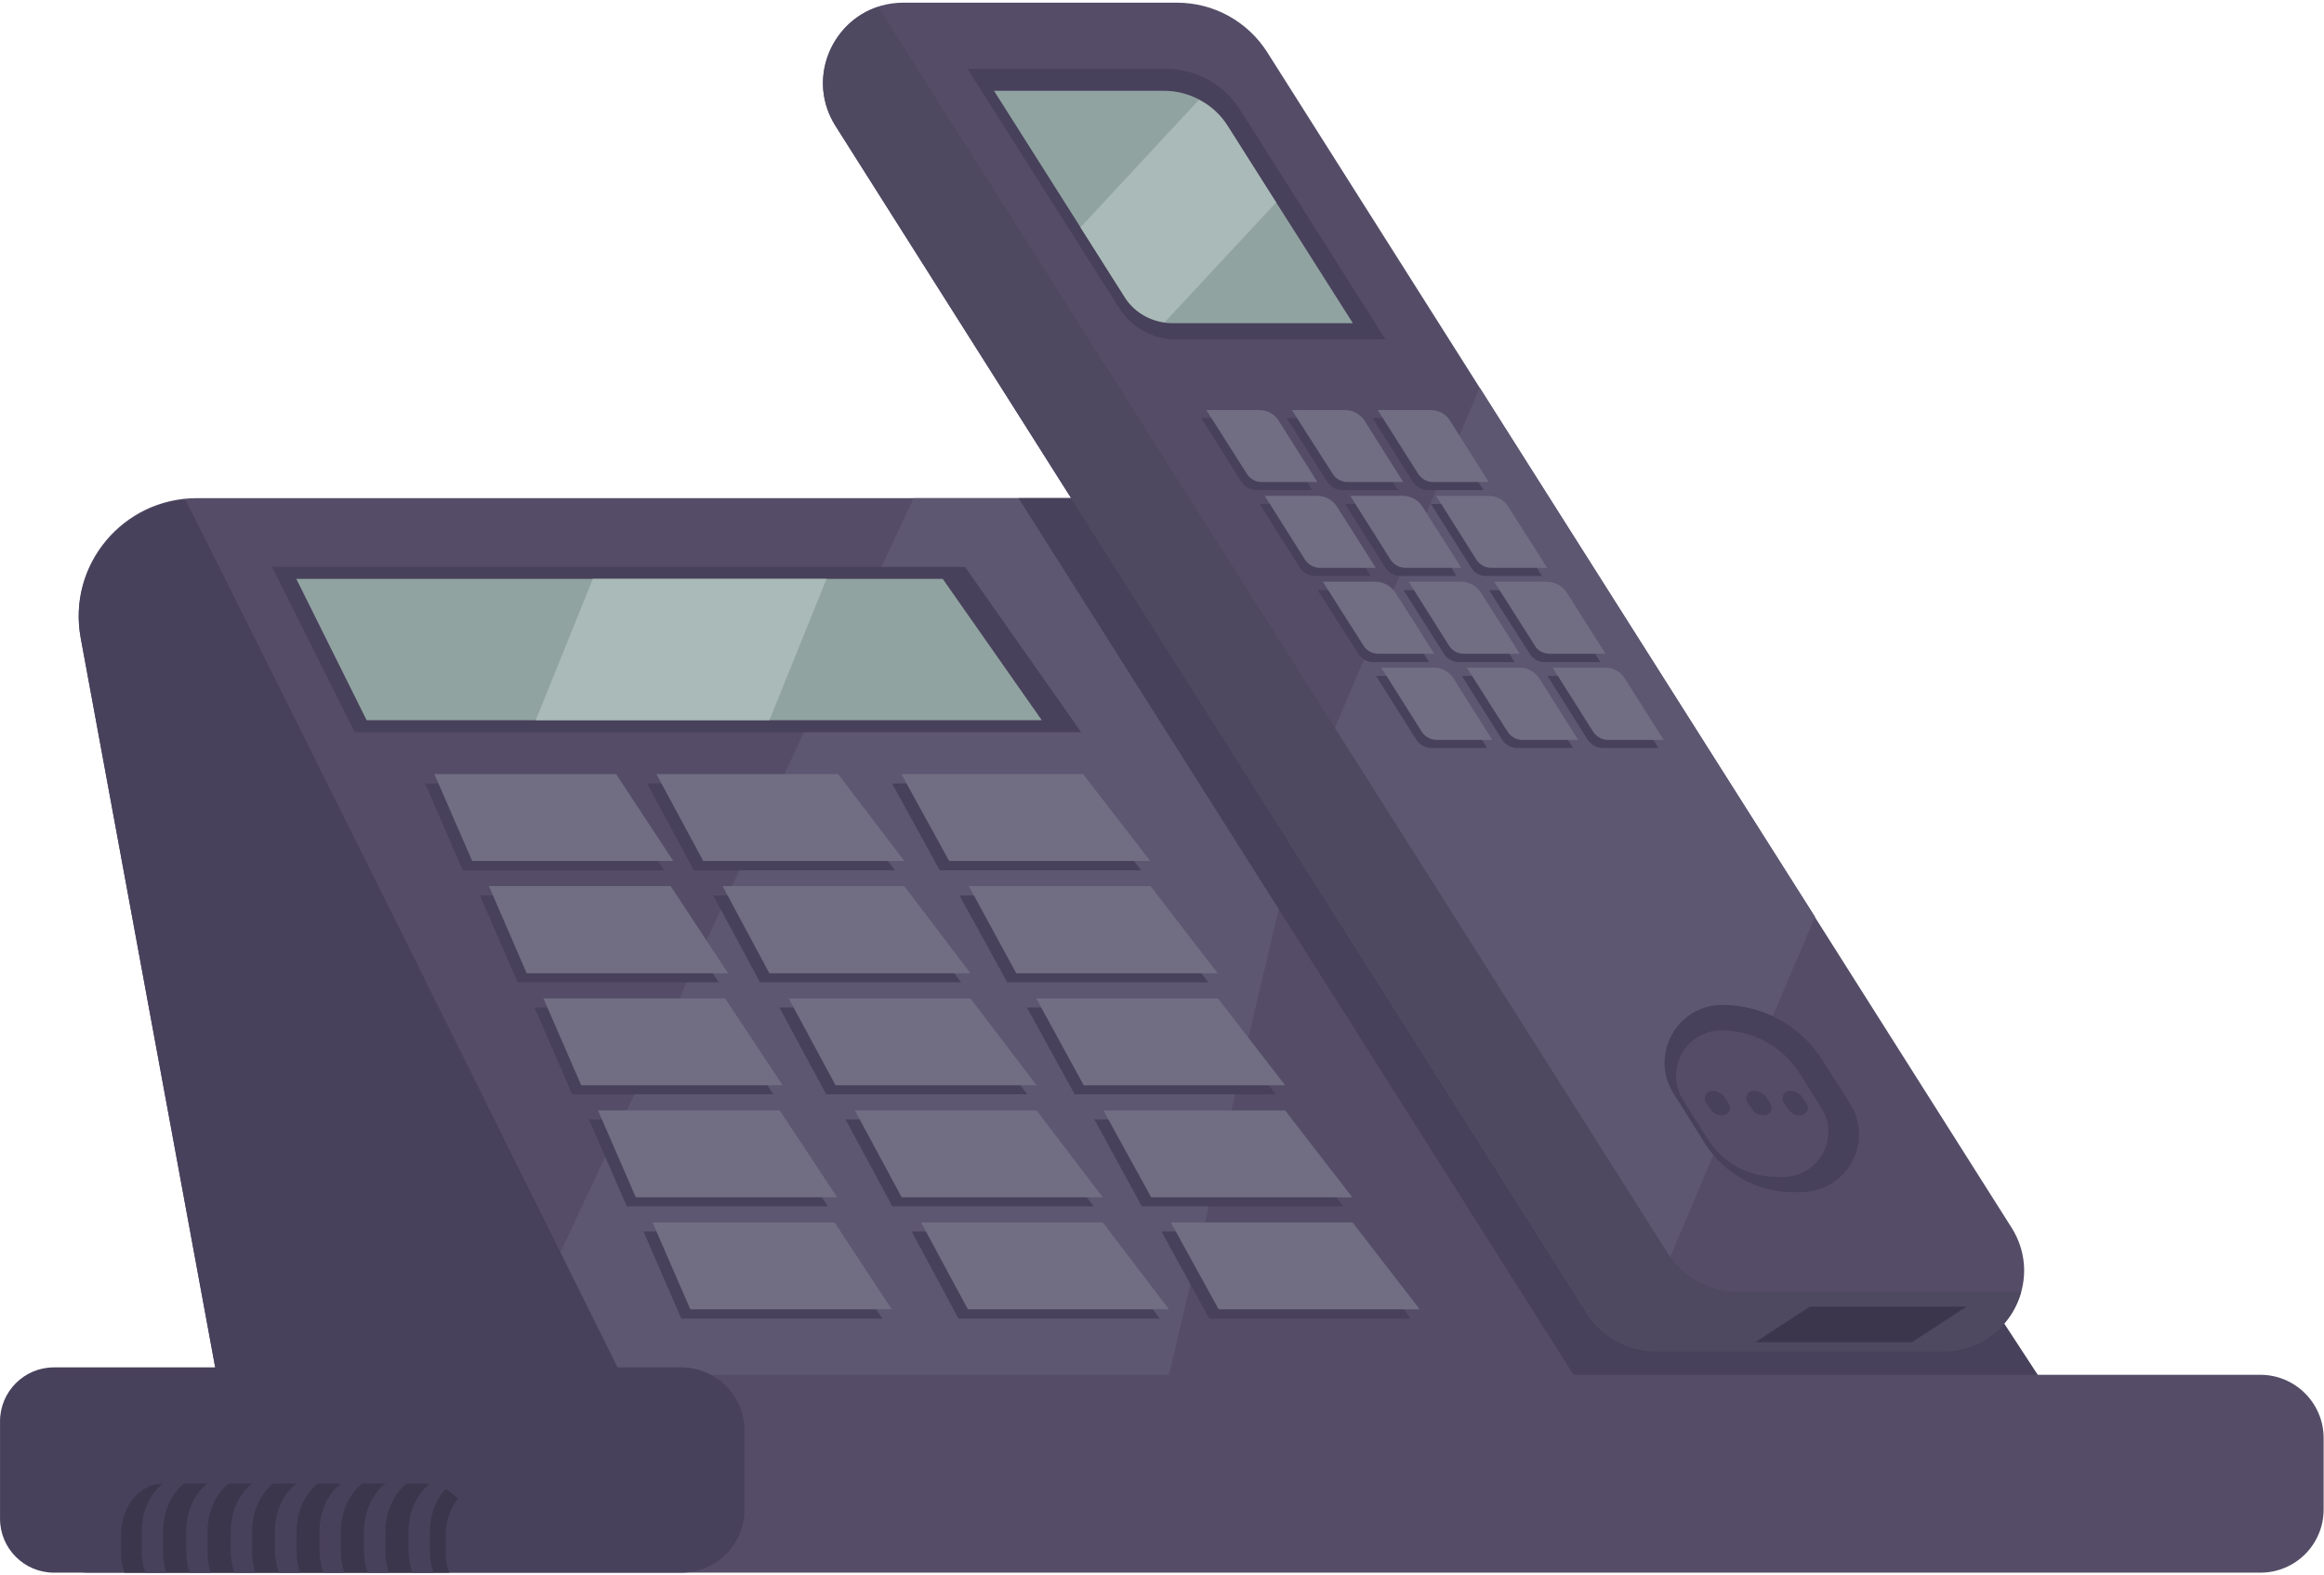 <svg width="391" height="265" viewBox="0 0 391 265" fill="none" xmlns="http://www.w3.org/2000/svg">
<path d="M222.673 83.796H33.125C20.691 83.796 11.297 95.035 13.578 107.306L38.228 240.984H349.184L259.812 106.872C252.862 92.701 238.419 83.796 222.673 83.796Z" fill="#554D68"/>
<path d="M223.433 83.796H153.717L80.091 240.984H194.385L225.985 106.872C230.22 92.701 229.243 83.796 223.433 83.796Z" fill="#5D5772"/>
<path d="M31.17 84.013C19.768 85.153 11.46 95.741 13.578 107.306L38.228 240.984H109.357C109.357 240.984 37.577 96.447 31.17 84.013Z" fill="#48415B"/>
<path d="M222.673 83.796H171.363L270.888 240.984H349.184C349.184 240.984 284.082 141.241 259.812 104.863C251.07 91.723 238.419 83.796 222.673 83.796Z" fill="#48415B"/>
<path d="M380.296 231.265H14.882C9.886 231.265 5.814 235.337 5.814 240.332V255.481C5.814 260.476 9.886 264.549 14.882 264.549H380.296C386.16 264.549 390.938 259.825 390.938 253.906V241.907C390.938 236.043 386.16 231.265 380.296 231.265Z" fill="#554D68"/>
<path d="M198.022 0.451H151.979C141.337 0.451 134.876 12.179 140.577 21.192L267.087 221.003C269.585 224.912 273.929 227.301 278.544 227.301H327.03C337.672 227.301 344.134 215.519 338.433 206.506L213.225 8.813C209.913 3.6 204.212 0.451 198.022 0.451Z" fill="#554D68"/>
<path d="M248.952 65.227L216.592 141.241L267.087 221.003C268.825 223.718 271.485 225.672 274.526 226.595L305.366 154.218L248.952 65.227Z" fill="#5D5772"/>
<path d="M162.35 95.361H45.775L59.675 123.161H181.896L162.35 95.361Z" fill="#48415B"/>
<path d="M77.865 146.4H111.746L102.136 131.794H71.513L77.865 146.4Z" fill="#48415B"/>
<path d="M87.095 165.24H120.922L111.312 150.635H80.743L87.095 165.24Z" fill="#48415B"/>
<path d="M96.272 184.081H130.098L120.488 169.476H89.919L96.272 184.081Z" fill="#48415B"/>
<path d="M105.447 202.922H139.274L129.664 188.317H99.095L105.447 202.922Z" fill="#48415B"/>
<path d="M114.624 221.817H148.45L138.84 207.157H108.271L114.624 221.817Z" fill="#48415B"/>
<path d="M116.741 146.4H150.568L139.437 131.794H108.868L116.741 146.4Z" fill="#48415B"/>
<path d="M127.872 165.24H161.699L150.568 150.635H119.999L127.872 165.24Z" fill="#48415B"/>
<path d="M139.002 184.081H172.829L161.698 169.476H131.129L139.002 184.081Z" fill="#48415B"/>
<path d="M150.133 202.922H184.014L172.829 188.317H142.26L150.133 202.922Z" fill="#48415B"/>
<path d="M161.264 221.817H195.145L183.96 207.157H153.391L161.264 221.817Z" fill="#48415B"/>
<path d="M158.115 146.4H191.996L180.702 131.794H150.079L158.115 146.4Z" fill="#48415B"/>
<path d="M169.463 165.24H203.29L191.996 150.635H161.427L169.463 165.24Z" fill="#48415B"/>
<path d="M180.811 184.081H214.637L203.344 169.476H172.775L180.811 184.081Z" fill="#48415B"/>
<path d="M192.105 202.922H225.986L214.692 188.317H184.123L192.105 202.922Z" fill="#48415B"/>
<path d="M203.452 221.817H237.333L226.04 207.157H195.417L203.452 221.817Z" fill="#48415B"/>
<path d="M79.439 144.825H113.266L103.655 130.219H73.086L79.439 144.825Z" fill="#716E84"/>
<path d="M88.615 163.72H122.496L112.832 149.06H82.263L88.615 163.72Z" fill="#716E84"/>
<path d="M97.791 182.561H131.672L122.007 167.955H91.439L97.791 182.561Z" fill="#716E84"/>
<path d="M106.967 201.402H140.848L131.184 186.796H100.615L106.967 201.402Z" fill="#716E84"/>
<path d="M116.144 220.243H150.025L140.414 205.637H109.791L116.144 220.243Z" fill="#716E84"/>
<path d="M118.315 144.825H152.142L141.011 130.219H110.442L118.315 144.825Z" fill="#716E84"/>
<path d="M129.446 163.72H163.273L152.142 149.06H121.573L129.446 163.72Z" fill="#716E84"/>
<path d="M140.577 182.561H174.403L163.272 167.955H132.704L140.577 182.561Z" fill="#716E84"/>
<path d="M151.707 201.402H185.534L174.403 186.796H143.834L151.707 201.402Z" fill="#716E84"/>
<path d="M162.839 220.243H196.665L185.535 205.637H154.966L162.839 220.243Z" fill="#716E84"/>
<path d="M159.69 144.825H193.516L182.223 130.219H151.654L159.69 144.825Z" fill="#716E84"/>
<path d="M170.983 163.72H204.864L193.57 149.06H163.001L170.983 163.72Z" fill="#716E84"/>
<path d="M182.331 182.561H216.212L204.918 167.955H174.35L182.331 182.561Z" fill="#716E84"/>
<path d="M193.679 201.402H227.506L216.212 186.796H185.644L193.679 201.402Z" fill="#716E84"/>
<path d="M205.027 220.243H238.854L227.56 205.637H196.991L205.027 220.243Z" fill="#716E84"/>
<path d="M114.623 230.016H9.071C4.076 230.016 0.004 234.088 0.004 239.084V255.481C0.004 260.476 4.076 264.549 9.071 264.549H114.623C120.487 264.549 125.266 259.825 125.266 253.907V240.658C125.266 234.794 120.487 230.016 114.623 230.016Z" fill="#48415B"/>
<path d="M292.499 217.311C287.612 217.311 283.105 214.813 280.499 210.687L147.745 1.157C139.763 3.763 135.691 13.482 140.577 21.192L267.088 221.003C269.586 224.912 273.929 227.301 278.544 227.301H327.031C333.547 227.301 338.488 222.849 340.062 217.311H292.499Z" fill="#4E4860"/>
<path d="M208.61 18.423C205.895 14.134 201.172 11.582 196.122 11.582H162.784L188.358 51.924C190.421 55.128 193.95 57.082 197.751 57.082H233.098L208.61 18.423Z" fill="#48415B"/>
<path d="M306.615 178.326C302.977 172.57 296.625 169.041 289.783 169.041C282.128 169.041 277.458 177.511 281.585 183.973L286.906 192.443C290.109 197.438 295.647 200.533 301.62 200.533H303.032C310.687 200.533 315.357 192.063 311.23 185.601L306.615 178.326Z" fill="#48415B"/>
<path d="M302.815 180.606C299.937 176.045 294.942 173.331 289.621 173.331C283.594 173.331 279.956 179.955 283.16 185.004L287.34 191.683C289.838 195.592 294.182 197.981 298.906 197.981H299.992C305.964 197.981 309.656 191.357 306.398 186.307L302.815 180.606Z" fill="#554D68"/>
<path d="M290.272 184.733C289.783 183.973 288.969 183.484 288.1 183.484C287.069 183.484 286.471 184.625 287.014 185.439L287.72 186.525C288.1 187.177 288.86 187.611 289.621 187.611H289.783C290.815 187.611 291.412 186.525 290.869 185.656L290.272 184.733Z" fill="#48415B"/>
<path d="M297.276 184.733C296.787 183.973 295.973 183.484 295.05 183.484C294.072 183.484 293.475 184.625 294.018 185.439L294.724 186.525C295.104 187.177 295.864 187.611 296.624 187.611H296.787C297.819 187.611 298.416 186.525 297.873 185.656L297.276 184.733Z" fill="#48415B"/>
<path d="M303.357 184.733C302.869 183.973 302.054 183.484 301.186 183.484C300.154 183.484 299.557 184.625 300.1 185.439L300.806 186.525C301.186 187.177 301.946 187.611 302.706 187.611H302.869C303.9 187.611 304.498 186.525 303.955 185.656L303.357 184.733Z" fill="#48415B"/>
<path d="M214.257 72.176C213.551 71.036 212.302 70.33 210.945 70.33H202.095L208.882 81.081C209.425 81.895 210.402 82.438 211.379 82.438H220.773L214.257 72.176Z" fill="#48415B"/>
<path d="M228.7 72.176C227.994 71.036 226.691 70.33 225.388 70.33H216.483L223.325 81.081C223.868 81.895 224.791 82.438 225.822 82.438H235.216L228.7 72.176Z" fill="#48415B"/>
<path d="M243.089 72.176C242.383 71.036 241.134 70.33 239.777 70.33H230.927L237.714 81.081C238.257 81.895 239.234 82.438 240.211 82.438H249.605L243.089 72.176Z" fill="#48415B"/>
<path d="M224.085 86.619C223.379 85.479 222.131 84.773 220.773 84.773H211.923L218.71 95.524C219.253 96.393 220.176 96.881 221.208 96.881H230.601L224.085 86.619Z" fill="#48415B"/>
<path d="M238.528 86.619C237.768 85.479 236.519 84.773 235.161 84.773H226.311L233.098 95.524C233.641 96.393 234.618 96.881 235.596 96.881H245.043L238.528 86.619Z" fill="#48415B"/>
<path d="M252.917 86.619C252.211 85.479 250.962 84.773 249.605 84.773H240.754L247.541 95.524C248.084 96.393 249.007 96.881 250.039 96.881H259.432L252.917 86.619Z" fill="#48415B"/>
<path d="M233.913 101.062C233.207 99.922 231.904 99.27 230.601 99.27H221.696L228.538 109.967C229.081 110.836 230.004 111.379 231.035 111.379H240.429L233.913 101.062Z" fill="#48415B"/>
<path d="M248.302 101.062C247.596 99.922 246.347 99.27 244.989 99.27H236.139L242.926 109.967C243.469 110.836 244.446 111.379 245.424 111.379H254.817L248.302 101.062Z" fill="#48415B"/>
<path d="M262.744 101.062C262.038 99.922 260.735 99.27 259.432 99.27H250.527L257.369 109.967C257.912 110.836 258.835 111.379 259.866 111.379H269.26L262.744 101.062Z" fill="#48415B"/>
<path d="M243.74 115.559C242.98 114.419 241.731 113.713 240.374 113.713H231.523L238.31 124.464C238.853 125.279 239.831 125.821 240.808 125.821H250.201L243.74 115.559Z" fill="#48415B"/>
<path d="M258.129 115.559C257.423 114.419 256.174 113.713 254.817 113.713H245.966L252.753 124.464C253.296 125.279 254.219 125.821 255.251 125.821H264.644L258.129 115.559Z" fill="#48415B"/>
<path d="M272.572 115.559C271.812 114.419 270.563 113.713 269.206 113.713H260.355L267.143 124.464C267.685 125.279 268.663 125.821 269.64 125.821H279.033L272.572 115.559Z" fill="#48415B"/>
<path d="M215.126 70.765C214.42 69.624 213.171 68.973 211.814 68.973H202.963L209.75 79.669C210.293 80.538 211.216 81.081 212.248 81.081H221.641L215.126 70.765Z" fill="#716E84"/>
<path d="M229.569 70.765C228.809 69.624 227.56 68.973 226.257 68.973H217.352L224.193 79.669C224.736 80.538 225.659 81.081 226.691 81.081H236.084L229.569 70.765Z" fill="#716E84"/>
<path d="M243.957 70.765C243.251 69.624 242.002 68.973 240.645 68.973H231.794L238.581 79.669C239.124 80.538 240.047 81.081 241.079 81.081H250.472L243.957 70.765Z" fill="#716E84"/>
<path d="M224.954 85.262C224.248 84.122 222.999 83.416 221.642 83.416H212.792L219.579 94.166C220.122 94.981 221.045 95.524 222.076 95.524H231.469L224.954 85.262Z" fill="#716E84"/>
<path d="M239.342 85.262C238.636 84.122 237.387 83.416 236.03 83.416H227.18L233.967 94.166C234.51 94.981 235.487 95.524 236.464 95.524H245.858L239.342 85.262Z" fill="#716E84"/>
<path d="M253.785 85.262C253.079 84.122 251.83 83.416 250.473 83.416H241.623L248.41 94.166C248.953 94.981 249.876 95.524 250.907 95.524H260.301L253.785 85.262Z" fill="#716E84"/>
<path d="M234.781 99.705C234.021 98.564 232.772 97.859 231.415 97.859H222.564L229.406 108.609C229.949 109.478 230.872 109.967 231.903 109.967H241.297L234.781 99.705Z" fill="#716E84"/>
<path d="M249.17 99.705C248.464 98.564 247.215 97.859 245.858 97.859H237.007L243.794 108.609C244.337 109.478 245.26 109.967 246.292 109.967H255.685L249.17 99.705Z" fill="#716E84"/>
<path d="M263.613 99.705C262.853 98.564 261.604 97.859 260.246 97.859H251.396L258.237 108.609C258.726 109.478 259.703 109.967 260.735 109.967H270.128L263.613 99.705Z" fill="#716E84"/>
<path d="M244.555 114.148C243.849 113.007 242.6 112.302 241.243 112.302H232.393L239.18 123.052C239.723 123.921 240.7 124.464 241.677 124.464H251.071L244.555 114.148Z" fill="#716E84"/>
<path d="M258.997 114.148C258.292 113.007 256.988 112.302 255.685 112.302H246.781L253.622 123.052C254.165 123.921 255.088 124.464 256.12 124.464H265.513L258.997 114.148Z" fill="#716E84"/>
<path d="M273.386 114.148C272.68 113.007 271.431 112.302 270.074 112.302H261.224L268.011 123.052C268.554 123.921 269.531 124.464 270.508 124.464H279.902L273.386 114.148Z" fill="#716E84"/>
<path d="M158.603 97.37H49.848L61.684 121.152H175.272L158.603 97.37Z" fill="#90A3A1"/>
<path d="M206.547 21.192C204.267 17.554 200.195 15.274 195.851 15.274H167.237L189.227 49.969C190.964 52.738 194.005 54.367 197.263 54.367H227.614L206.547 21.192Z" fill="#90A3A1"/>
<path d="M206.547 21.192C205.353 19.292 203.67 17.771 201.715 16.794L181.788 38.241L189.227 49.969C190.693 52.358 193.19 53.824 195.959 54.204L214.692 34.06L206.547 21.192Z" fill="#AABAB8"/>
<path d="M90.136 121.152H129.446L139.057 97.37H99.746L90.136 121.152Z" fill="#AABAB8"/>
<path d="M74.987 258.196C74.987 255.807 75.801 253.689 77.05 252.115C75.584 250.594 73.738 249.563 71.729 249.563H27.369C23.514 249.563 20.365 253.418 20.365 258.196V261.182C20.365 262.377 20.582 263.517 20.962 264.549H75.584C75.204 263.517 74.987 262.377 74.987 261.182V258.196Z" fill="#3B364C"/>
<path d="M27.423 261.074V257.653C27.423 252.929 30.084 249.183 33.613 248.097H31.496C27.261 248.097 23.84 252.332 23.84 257.544V260.857C23.84 262.16 24.057 263.408 24.437 264.549H27.966C27.641 263.463 27.423 262.323 27.423 261.074Z" fill="#48415B"/>
<path d="M34.917 261.074V257.653C34.917 252.929 37.578 249.183 41.107 248.097H38.989C34.754 248.097 31.334 252.332 31.334 257.544V260.857C31.334 262.16 31.551 263.408 31.931 264.549H35.46C35.134 263.463 34.917 262.323 34.917 261.074Z" fill="#48415B"/>
<path d="M42.409 261.074V257.653C42.409 252.929 45.07 249.183 48.599 248.097H46.481C42.246 248.097 38.826 252.332 38.826 257.544V260.857C38.826 262.16 39.043 263.408 39.423 264.549H42.952C42.626 263.463 42.409 262.323 42.409 261.074Z" fill="#48415B"/>
<path d="M49.902 261.074V257.653C49.902 252.929 52.562 249.183 56.092 248.097H53.974C49.739 248.097 46.264 252.332 46.264 257.544V260.857C46.264 262.16 46.536 263.408 46.916 264.549H50.445C50.119 263.463 49.902 262.323 49.902 261.074Z" fill="#48415B"/>
<path d="M57.341 261.074V257.653C57.341 252.929 60.056 249.183 63.585 248.097H61.467C57.232 248.097 53.757 252.332 53.757 257.544V260.857C53.757 262.16 54.029 263.408 54.409 264.549H57.938C57.612 263.463 57.341 262.323 57.341 261.074Z" fill="#48415B"/>
<path d="M64.834 261.074V257.653C64.834 252.929 67.548 249.183 71.078 248.097H68.96C64.725 248.097 61.25 252.332 61.25 257.544V260.857C61.25 262.16 61.467 263.408 61.902 264.549H65.431C65.105 263.463 64.834 262.323 64.834 261.074Z" fill="#48415B"/>
<path d="M72.326 261.074V257.653C72.326 252.929 75.041 249.183 78.57 248.097H76.453C72.218 248.097 68.743 252.332 68.743 257.544V260.857C68.743 262.16 68.96 263.408 69.394 264.549H72.924C72.598 263.463 72.326 262.323 72.326 261.074Z" fill="#48415B"/>
<path d="M330.832 219.809H304.498L295.322 225.781H321.656L330.832 219.809Z" fill="#3B364C"/>
</svg>
